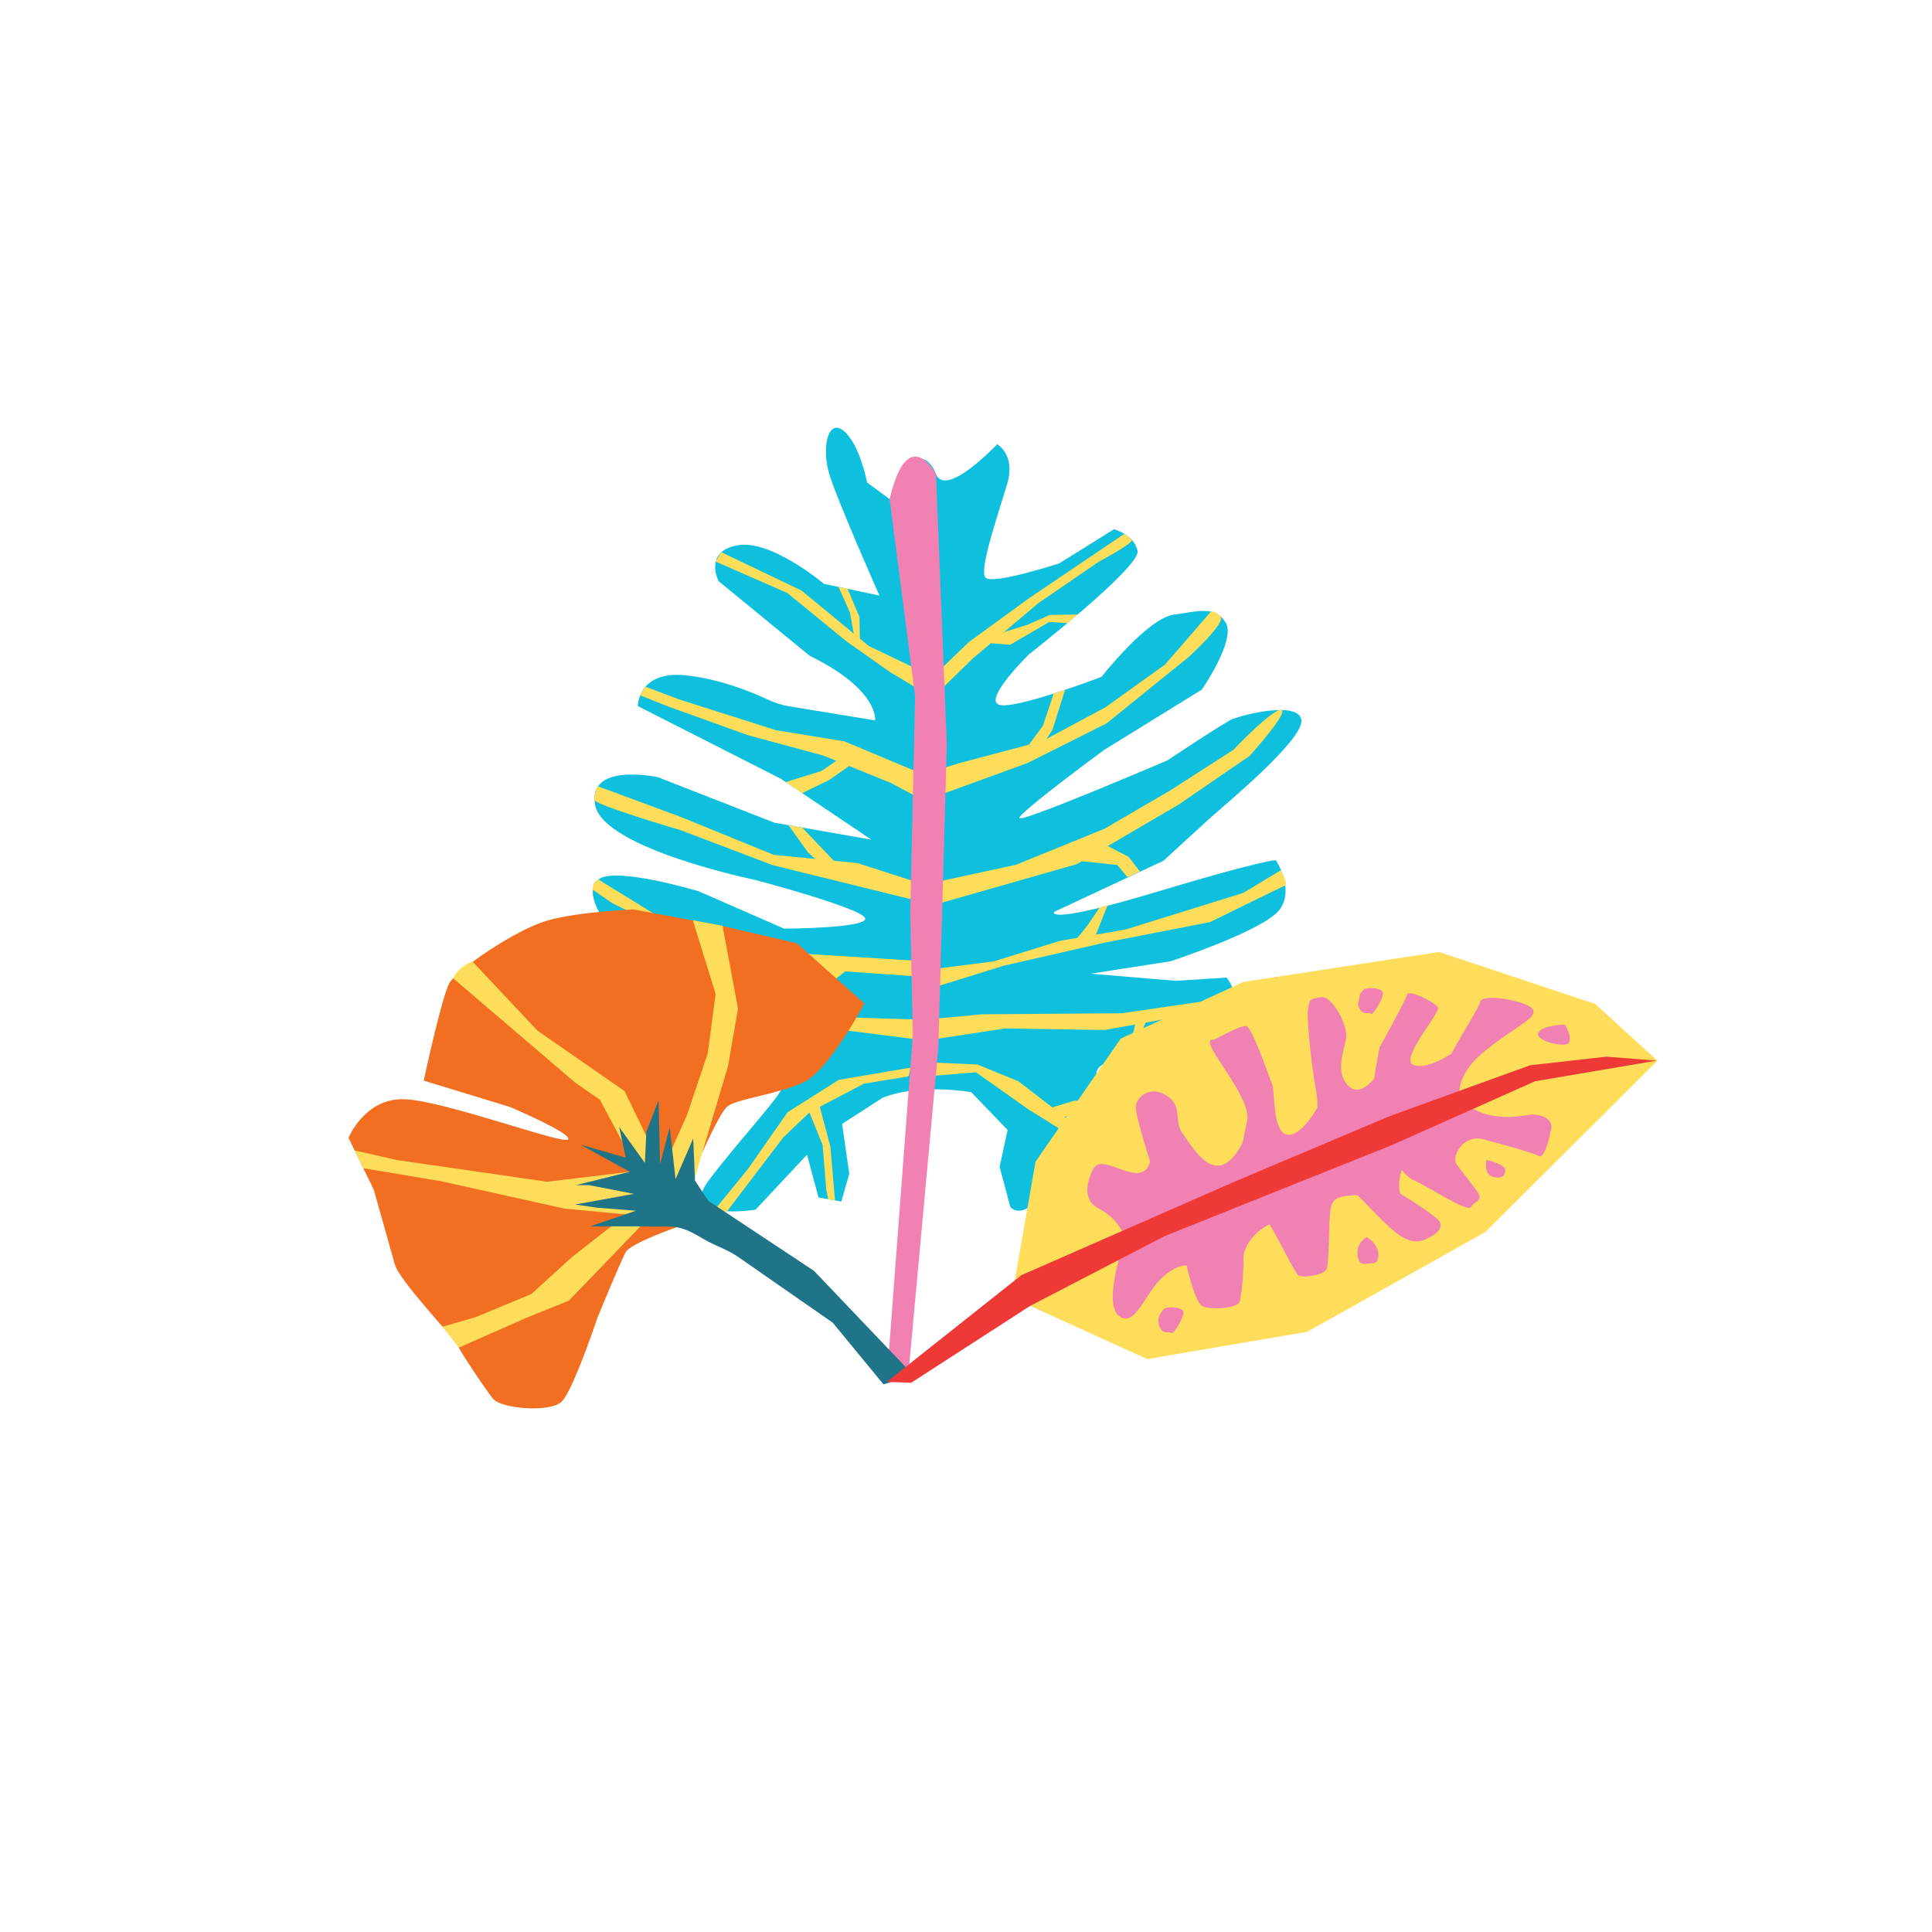 <?xml version="1.0" encoding="UTF-8"?>
<svg xmlns="http://www.w3.org/2000/svg" xmlns:xlink="http://www.w3.org/1999/xlink" version="1.1" viewBox="0 0 1500 1500">
  <!-- Generator: Adobe Illustrator 29.7.1, SVG Export Plug-In . SVG Version: 2.1.1 Build 8)  -->
  <defs>
    <style>
      .st0, .st1 {
        fill: none;
      }

      .st2 {
        fill: #fddd59;
      }

      .st3 {
        fill: #f181b3;
      }

      .st4 {
        clip-path: url(#clippath-1);
      }

      .st5 {
        clip-path: url(#clippath-2);
      }

      .st6 {
        fill: #f26e21;
      }

      .st7 {
        fill: #ee3937;
      }

      .st8 {
        fill: #1f7488;
      }

      .st9 {
        fill: #f8d531;
      }

      .st10 {
        fill: #0ebfde;
      }

      .st1 {
        stroke: #b1529f;
        stroke-miterlimit: 10;
      }

      .st11 {
        fill: #f7d534;
      }

      .st12 {
        display: none;
      }

      .st13 {
        clip-path: url(#clippath);
      }
    </style>
    <clipPath id="clippath">
      <rect class="st0" x="1154.2" y="898.9" width="13.2" height="17.6" transform="translate(57.5 1884.5) rotate(-79.5)"/>
    </clipPath>
    <clipPath id="clippath-1">
      <rect class="st0" x="1052.6" y="767.5" width="22" height="18.7" transform="translate(106.7 1681.8) rotate(-79.5)"/>
    </clipPath>
    <clipPath id="clippath-2">
      <rect class="st0" x="1051.4" y="961.8" width="22" height="18.7" transform="translate(-85.4 1839.7) rotate(-79.5)"/>
    </clipPath>
  </defs>
  <g id="Layer_3" class="st12">
    <g id="Abernethys">
      <g id="Abernethy_x27_s">
        <path class="st11" d="M1147,808.6c-.3-2.7-.4-5.3-.6-8.2,6.3-95.6-19.9-188.3-75.1-263.9-6.7-12.4-14.5-23.2-25.3-31.2-63.2-70.2-113.6-108.6-209-118.5-7-1.8-32.7,0-47.3,14-4.3,4.2-23,23.6-22.8,40,.6,46.8-11,179.9-41.7,343.4-6,32-13.8,64.5-22.2,96.5-16.6-.3-34,2.2-49.4,4.6-7.3,1.1-17.3,2.7-24.6,3.2,45.7-375.6,160.8-574.4,162.1-576l-.6-.4c.3-.3.6-.6.8-1,3.9-6,4.2-14.3,5.1-21.2,2.7-19.5,4.3-12.1,2.2-31.7-.6-5.8-7.6-8-11-2.9-2.5,3.5-4.8,7.2-7.2,10.8-1.3,1-2.1,2.2-2.5,3.9-8.6,13.3-16.7,27-24.4,40.9-1.5,2.1-11.1,15-25.1,40.2-11.7,14-24.9,26.5-33.2,43.3-8.2,16.9-13.9,35-19.8,52.7-15.2,44.5-23.5,90.6-39.6,134.8-1.1,3.1-.8,5.8.1,8-.7,2.8-1.5,5.8-2.2,8.6-15.5,28.2-15.3,61-24.3,91.4-11,36.9-10.4,75-21.3,111.9-3.5,1.7-6.3,4.9-6.7,9.8-2.8,30.2-19.5,142.1,40.9,124.2,11.5.3,24.6-1.7,38.6-3.8,8.3-1.3,19.1-3,29.3-3.7-6.7,23.5-13.5,46.5-20.1,68.4-12.8,42.7-23.2,78.8-30.6,109-32.6-10.9-63.1-26.7-90.9-46.6-3.9-4.3-8-8.6-12.8-12.4-6.9-5.6-14.5-10.7-19.7-18-1.7-2.5-4.5-2.9-6.7-2.2-9.7-9.4-19-19.4-27.7-29.9-3-3.5-5.6-7.2-8.4-10.7-2.5-5.1-4.4-10.5-6.6-15.9-1.5-3.4-3.1-6.7-5.3-10-2.8-4.2-7.6-7.6-9.3-12.5-1.1-3-3.6-4.2-6.2-3.9-34-61.4-48.6-131.3-41.6-202.7,6.3-63.9,30.1-123.6,67-173.5,6.6-6.2,14.2-11.5,20.9-17.4,13.2-11.5,25.8-23.7,37.9-36.5,22.6-23.9,52-56.2,81.3-70.1.1,0,.1-.1.3-.1,1.8-.1,3.7-1.3,4.5-3.4,2.2-2.7,3.1-5.9,2.7-9,5.3-18.5,10.7-15.9,15.9-34.4,1.1-3.9-3-8.9-7.2-7.2-13.8,5.3-24,14.2-36.7,21.5-13.8,7.9-30.2,10-44.4,17.3-22.5,11.7-40.2,31.3-57,50.7-60.7,53.6-104.1,125-123,204.9-14.3,34.3-18.3,82.4-10,116,4.9,82.6,35.5,161.4,89,226.5,49,59.7,112.8,102.9,184.7,125.8-4.9,33.6-2.5,57.2,9.4,73.2,5.9,7.9,16.8,17.1,35.4,18.4,16.2,10.5,36.1-4.8,50-15.3,17-12.8,23.6-36.1,28.7-57.3,90.7-.3,178-31.5,249-89.8,60.7-49.9,104.4-115,127-188.3,13.5-27.8,19.8-52.5,17.1-84.5M771.4,793c26.1-139.5,38.9-275,42.3-346.1,8.8-29.9,42.8-4.9,59.7,1.5,17.8,6.7,21.9,14.3,40.3,18.7,5.5,1.3,11.2,2.8,17,4.6,30.3,17.6,57.9,40.2,81.7,67-.6,4.1,1,8.2,5.8,10.5,2.1,1.1,4.1,2.2,6,3.5.3.3.6.6.8,1,17.6,22.2,32.2,46.3,43.7,71.9,2.7,11.2,4.8,22.9,7,34.3,8.8,44.2,15.2,89.2,13.1,134.3-3.2,69-25,136.1-61.7,194.4-16,20.5-34.3,39.5-54.9,56.5-21.1,17.3-43.7,31.7-67.4,43.4-4.3,1.5-8.7,2.8-13.2,4.1-18.3,4.6-36.9,6.9-54.5,14.2-8.4,3.5-16.2,7.9-24,11.9-16.3,2.9-32.9,4.8-49.7,5.2,4.2-21.9,7.4-44.2,9.1-66.4,1.5-21.3-1-42.3-3.2-63.2,0-.8,0-1.7.1-2.4.6-14,1.1-27.2,1.7-39.3,1.3-24-5.2-42.6-19.1-55.2-1.4-1.3-2.8-2.4-4.2-3.5,9.3-33.3,17.3-67.3,23.6-100.8M715.1,1010c2.7-9,5.3-18.1,8.2-27.5-.1,2.4-.1,4.9-.3,7.4-1.7,43.1-3.5,91.4-10,131.9-9.5-1-19-2.5-28.2-4.2,7.6-31.5,18.7-68.7,30.3-107.6M675.9,1163.7c8.7,1.7,17.4,3.1,26.3,4.2-6.7,18.7-14.8,28.9-23.3,28.9s-1.5,0-1.8-.1c-1.1-1.8-4.1-9.4-1.1-33"/>
        <g id="Layer_16">
          <g>
            <path class="st9" d="M291.3,758.2h28.1l-14-36.2-14,36.2h0ZM347.2,792.4h-14.6l-8.3-21.4h-38l-8.3,21.4h-14.1l33.1-83.9h16.9l33.2,83.9h0Z"/>
            <path class="st9" d="M385.8,756.4v23.3h20.3c10.7,0,17.8-2,17.8-11.7s-7.1-11.5-17.8-11.5h-20.3ZM385.8,721.2v22.6h18.6c9.4,0,17.6-1.4,17.6-11.5s-8.3-11.2-17.7-11.2h-18.5s0,0,0,0ZM404.8,708.5c17.9,0,31.4,6.2,31.4,22.8s-5.6,15.8-13,17.8c8,2.3,14.9,9.6,14.9,19.2,0,16.7-12.3,24-31.4,24h-34.5v-83.9h32.6Z"/>
            <polygon class="st9" points="529.4 792.4 468.2 792.4 468.2 708.5 528.6 708.5 528.6 721.2 481.8 721.2 481.8 743.8 527 743.8 527 756.5 481.8 756.5 481.8 779.7 529.4 779.7 529.4 792.4"/>
            <path class="st9" d="M575.3,721.2v23.6h20.6c10.9,0,16-3.9,16-12s-5.4-11.5-16-11.5h-20.6ZM596.3,708.5c19.3,0,29.7,8.6,29.7,24.3s-10.9,23.8-28,24.3l27.6,35.3h-16.8l-26.8-35.3h-6.8v35.3h-13.5v-83.9h34.5Z"/>
            <polygon class="st9" points="728.7 792.4 716.4 792.4 669.6 731.7 669.5 792.4 656 792.4 656 708.5 668.2 708.5 715.1 769.2 715.1 708.5 728.7 708.5 728.7 792.4"/>
            <polygon class="st9" points="824.6 792.4 763.4 792.4 763.4 708.5 823.8 708.5 823.8 721.2 777 721.2 777 743.8 822.2 743.8 822.2 756.5 777 756.5 777 779.7 824.6 779.7 824.6 792.4"/>
            <polygon class="st9" points="915.7 721.3 888.6 721.3 888.6 792.4 875 792.4 875 721.3 847.9 721.3 847.9 708.5 915.7 708.5 915.7 721.3"/>
            <polygon class="st9" points="954.9 743.7 1000.2 743.7 1000.2 708.5 1013.8 708.5 1013.8 792.4 1000.2 792.4 1000.2 756.5 954.9 756.5 954.9 792.4 941.4 792.4 941.4 708.5 954.9 708.5 954.9 743.7"/>
            <polygon class="st9" points="1083.8 758.3 1083.8 792.4 1070.3 792.4 1070.3 758.1 1037.7 708.5 1053.9 708.5 1077.1 746.1 1100.4 708.5 1116.2 708.5 1083.8 758.3"/>
            <polygon class="st9" points="1152.7 706.1 1145.5 738.7 1134.7 738.7 1138 706.1 1152.7 706.1"/>
            <path class="st9" d="M1228.2,727c-7.1-4.5-15-7.2-23.6-7.2s-18.9,4.9-18.9,12.5,6.5,9.7,17.4,11.2l5.8.8c13.6,1.9,27,7.5,27,23.1s-15.5,26.4-33.6,26.4-25.1-3.8-33.8-11.3l7.4-10.8c5.8,5.3,16.6,9.2,26.3,9.2s19.6-4.7,19.6-12.4-6.6-9.7-18.9-11.3l-6.5-.9c-12.5-1.7-24.9-7.6-24.9-23.2s14.9-26.2,33.1-26.2,21.9,3.4,30.3,9l-6.8,10.9h0Z"/>
          </g>
        </g>
      </g>
    </g>
    <g id="Guides1">
      <g id="Guides_x2C__Grid_x2C__Outlines">
        <circle class="st1" cx="749.5" cy="749.5" r="750"/>
        <circle class="st1" cx="749.5" cy="749.5" r="712.5"/>
      </g>
    </g>
  </g>
  <g id="Layer_2">
    <g>
      <path class="st10" d="M957.8,557.8c-7.3,3.1-51.5,32.6-51.5,32.6,0,0-113.8,48.7-114.9,44.8-1-3.8,65.6-52.8,65.6-52.8l76.1-47s26.4-38.2,18.7-51.6c-7.6-13.5-20.4-9.5-40.8-6.5-20.3,3-55.8,48.2-55.8,48.2,0,0-69,26.4-80,21.5-11.1-4.9,23.7-39,23.7-39,0,0,86.8-67.8,84.3-80.3-2.5-12.6-18.3-16.8-18.3-16.8l-42.5,26.5s-51.6,16.8-57.2,11.1c-5.6-5.8,10.6-51.6,17-73.6,6.3-22-8-30-8-30,0,0-39.9,42.4-47.5,23.1-7.6-19.3-21.4-10-21.4-10l-14.6,29.5-17.5-12.9s-5.6-29.7-18.1-40c-12.5-10.3-17.4,13.5-11.1,34,6.3,20.5,38.8,93.8,38.8,93.8l-43.1-9.1s-41-34.8-67.3-29.9c-26.3,4.8-14.5,27.8-14.5,27.8l70.8,58c54.2,26.5,50.7,50.1,50.7,50.1l-66.6-10.9c-5.6-.9-11-2.6-16.1-5-12.1-5.7-38-16.5-64.8-19.1-36.7-3.6-36.7,23.9-36.7,23.9l111,56.4,70.3,47.3-75.4-13.2-90.3-35.3s-55.2-12-48.7,21.8c6.6,33.8,124.4,58,124.4,58,0,0,81.3,21.5,85.1,29.5,3.8,8-62.8,8.3-62.8,8.3l-66.3-29s-65.4-19.7-78-9.1c-12.6,10.6,6.8,34.6,6.8,34.6l75.7,43.3,80.3,16.1s-24.7,6.5-38.7,5c-14-1.5-73.8,1.8-73.8,1.8,0,0-48.8,11.3-42.3,17.6,6.6,6.3,61.9,24.9,61.9,24.9,0,0-45.1,10.7-39.2,29.7,2.7,8.6,38.7-5.3,62.7-10.3,29.2-6.1,47-4.4,49.3-2.8,4,2.9-32.2,40.8-56.8,73.5-24.6,32.6,36.2,22.9,36.2,22.9l40-42.7,8.9,33.2,17.7,3.2,6.2-21.6-5.6-38.7,31.5-20.3c29.4-11.6,68.8-4.3,68.8-4.3l28.2,29.3-6.2,28.6,8.3,31.2s7.7,9.9,22.2-6.9c4.2-4.9,6.7-13.1,8-22.3,18,6.5,88.4,31.5,104.3,27.3,18.2-4.8,8.1-36.7,8.1-36.7,0,0-76.5-46.2-75.8-64.8.7-18.6,59.2-6.7,90.8-28.2,31.7-21.5,10.3-46.5,10.3-46.5l-39.4,2.5-66.1-5.5,62.1-9.7s72.7-23.9,84.6-40.1c11.9-16.2-2.9-38.3-2.9-38.3,0,0-6.8-1.2-93.4,24.8-86.5,26-78.8,15.3-78.8,15.3l84.9-39.7s27.4-25.2,37.3-34.1c9.8-8.9,71.5-59.7,69.8-75-1.7-15.3-45.1-4.3-52.4-1.2Z"/>
      <path class="st2" d="M725.1,825l33.8,1.5,31.8,13,47.1,36.3,91.6,39.3s0,5.5-.6,7.7c-.5,2.2-82.2-31.5-82.2-31.5l-48-29.9-40.9-28.9-36.1,3,3.5-10.5Z"/>
      <path class="st2" d="M555,939.1l25.8-31.6,30.6-43.9,39.8-25.2,55.8-9.5-1.6,6.8-34.7,5.7-41.8,21.9-20.7,19.7-43.6,57.3s-6.9,2.8-9.6-1.2Z"/>
      <path class="st2" d="M474.5,796.6l93,7.9h46.9c0,0,47-14.5,47-14.5l52.9,1.6c1.2,0,2.5-.1,3.7,0l44.4-4.1,108.4-.8,64.4-9.4s22.8-7.5,23.3-4.2c.4,3.3.1,9.9.1,9.9l-33.8,4.6-67.3,12.1-77.3-1.2-61.5,9.4-63.9-8.2-52.2,16.2-57.7-7-70.2-5.9s-7.8-2.5-.1-6.2Z"/>
      <path class="st2" d="M464.3,682.7l57.4,35.3,52.6,19.4,138.3,8.6,3.3,12.4-70.5-5-78.3-6.5-44.9-22.6-46.7-23-15.4-10.6s-.4-5.9,4.2-8Z"/>
      <path class="st2" d="M717.4,753.3l54.2-6.9,51.2-15.9,51.3-8.9,91.3-28.4,29-17.5s6.2,10.7,3.2,11.9c-3,1.2-58.1,28.3-58.1,28.3l-81.5,15.9-78.4,17.9-55.2,17.1-7.1-13.6Z"/>
      <path class="st2" d="M717.7,686.8l-52-16.7-65-6.4-71.8-29.3-64.9-24s-3,6.6-2.6,10.6c.5,4,67.2,23.6,67.2,23.6l71.3,27.1,116.4,28.7,1.4-13.7Z"/>
      <path class="st2" d="M717.7,686.8l71.1-15.4,68.6-27.9,51-29.7,49.3-31.7s29.9-31.6,36.9-30.9c7.1.7-24.3,35.6-24.3,35.6l-55.1,37.8-79.1,46.3-116.3,33.2-2-17.1Z"/>
      <path class="st2" d="M712.4,618.9l-20.9-11.1-52.3-21.2-58.5-15.8-62-22.3-21.8-8.7,4.1-6.7,26.5,10,74.9,23.8,53.2,8.7,61.1,25.6-4.4,17.8Z"/>
      <path class="st2" d="M716.8,601.2l29-9,63.5-16.8,49-26.3,46.2-33.1,35.5-41s3.7-1.3,7.7,3.8c4,5.1-24.9,31.4-24.9,31.4l-32,25.8-31.6,25.6-61.4,30.8-76.1,27.7-5-18.9Z"/>
      <path class="st2" d="M722.4,527.2l30-28.9,46.9-34.1,73.6-49.7s4.1,2.6,5.8,4.8c1.7,2.2-25.9,17-25.9,17l-46.4,31.8-51,43-25.7,25.1-7.3-9Z"/>
      <path class="st2" d="M720,539.2l-29.1-17.5-33.9-23.9-45.7-37.4-55.7-24.4,4.3-7.3,62.4,29.8,52.3,43.1,44.7,21.4.8,16.1Z"/>
      <path class="st2" d="M663.8,497.3l-3.9-21.8-8.9-19.8,7.1,1.5,9.2,21.9.4,20.6-3.9-2.3Z"/>
      <path class="st2" d="M779.8,490.6l1.4-.4,16.5-5.1,17.4-7.7,21.7-.3-8,6.7-14.2-.9-30.3,17.7-17.5-1.4,13-8.5Z"/>
      <path class="st2" d="M610,607.2l27.8-8.6,22.7-15.7,6.2,6.7-23,16-20.9,10.2-12.8-8.6Z"/>
      <path class="st2" d="M794.6,584l15.1-20.5,8.4-25,8.8-2.9-9.7,30.8-12,18.9-10.7-1.4Z"/>
      <path class="st2" d="M641.5,674.4l-14.2-12.6-15.1-21.1,10.7,1.9,27.6,29-9,2.8Z"/>
      <path class="st2" d="M839.7,668.6l27.8,3,7.9,9.5,9.6-4.5-8.7-11.3-21.9-11.4-14.7,14.7Z"/>
      <path class="st2" d="M659.6,751.7l-32.6,25-8.5-1.7,15.6-13,9.9-11.7,15.6,1.4Z"/>
      <path class="st2" d="M832.3,733.4l12-14.9,9.6-14.1,6-1.5-10.7,26.9-17,3.5Z"/>
      <path class="st2" d="M593.8,807.5l-9.1-9.5-7.8-16.3-6.2-.4,8.7,19.5,7,9,7.4-2.3Z"/>
      <path class="st2" d="M882.2,791.5s-3.9,17.6-4.2,16.3c-.4-1.4,6.1,12.8,6.1,12.8l7.1-.8-8-11,8.5-20.2-9.5,3h0Z"/>
      <path class="st2" d="M626.9,859.9l11.8,29.2,2.8,34.6,1.5,7.4,5.3.9-3.6-41.8-8.8-33-9,2.8Z"/>
      <path class="st2" d="M813.5,860.9l20.3-6.3h31.5c0-.1,6.4,5.5,6.4,5.5l-25.9,1.3-23.8,7.1-8.6-7.6Z"/>
      <path class="st3" d="M690.7,387.5l19.8,153-3.8,168.7,2,94.4-19.9,263.7,16.9-5.2,22.8-248.3,6.6-235.8-8.4-209.9s-21.8-41.1-36,19.5Z"/>
    </g>
    <g>
      <path class="st6" d="M526.2,952.5s-36.2,12.6-40.2,19.4c-4,6.8-22.1,51.1-22.1,51.1,0,0-18.8,56.2-27.7,65.1-8.9,8.9-47.1,5.7-53.4-2.1-6.3-7.8-25.7-37-27.8-41.9-2.1-4.9-45-49.7-48.5-62.5-3.5-12.7-16.3-57.9-16.3-57.9l-19.6-40.3s12.3-30.5,42.7-30c30.4.6,124.6,35.8,127.8,31.2,3.2-4.6-45-25.1-45-25.1l-67.1-20.5s14-65.6,20-75.9c6-10.2,51.6-41.6,76.3-48.5,24.7-6.9,66.7-8.5,66.7-8.5l68.8,12.8,57.8,13.4,52.5,46.8s-27.6,52.1-47.1,61.2c-19.5,9.1-51.6,12.8-59.1,18.6-7.5,5.8-28.1,55.2-28.1,55.2l8.7,21.1-19.5,17.3Z"/>
      <path class="st2" d="M512.3,912.8l20.9-46.6,16.3-48.4,6.1-46.1-17.7-57.2,23.1,4.3,12,64.2-7.8,44.9-30,100.7-22.8-15.8Z"/>
      <path class="st2" d="M351.8,759.5l94.6,80.9,19.4,13.5,26.4,49.5,20.2.5-27.5-56.8-21.8-15.1-45.9-31.9-50.2-53.4s-9.5,2-15.3,12.9Z"/>
      <path class="st2" d="M490.2,939.9l-46.3,36.2-31.4,28.6-43.4,18-25.5,7.3,12.6,16.3,52.1-23,33.4-13.5,68.5-71.1-20,1.2Z"/>
      <path class="st2" d="M488.8,909.8l-64,7.7-116.4-16.8-33-7.5,6.7,13.8,60.3,10.1,96,21.3,77.3,7.3-26.9-35.9Z"/>
      <path class="st8" d="M519.9,875.3l-7.4,28.5-1.2-49.6-9.5,24.6-1.1,24.1-20-27.9,5.1,23.8-35.1-10.1,38.2,21.1-41.7,10.3h9.8c0-.1,35.1,6.8,35.1,6.8l-45.7,8.3,17.6,2.5,29.7,2.3-35.4,12.1c8.8,0,17.6,0,26.4,0,7.4,0,14.9,0,22.3.2,7.1.2,14.1-.7,21.1,1.1,8.3,2.1,15.3,7.3,22.8,11.1,7.2,3.6,15.5,6.7,22.1,11.3l73.5,51.1,39.4,47.9,23.3-7.1-77.2-81-82.1-54.4-10.3-15.7-1.4-32.7-13.7,31.6-4.5-40.3Z"/>
    </g>
    <g>
      <path class="st2" d="M785.5,1007.5l18.5-105.6,66.1-95.5,95.1-44,152-23.3,121.4,40.4,48.2,44-133.5,133-138.4,77.5-124.2,21.2-105.1-47.8Z"/>
      <path class="st3" d="M965,886.5s-7.8,18-19.1,18.5c-11.3.5-20.3-14.6-27.7-24.9-7.4-10.3.6-21.2-12.5-29.5-13.1-8.3-22.7,1.2-23.8,7.7-1,6.4,9.3,38,14.1,53.3,4.8,15.3,20.6,39.2,22.3,54.6,1.7,15.4,9.6,44.8,15,47.8,5.4,3,27.8,2.4,29.3-3.8,1.5-6.2,2.8-18.9,2.9-33.4,0-14.5,18.8-29,29.5-28.5,10.7.6-29.9-61.9-29.9-61.9Z"/>
      <path class="st3" d="M892.5,883.8s5.2,22.3-6.1,26.3c-11.4,4-31.8-13.7-37.5-2.7-5.7,11-8.3,24.7,4.6,31.2,13,6.5,21.7,20.9,19.3,26.6-2.4,5.7-16,47.5-3.9,56.6,12.1,9.2,20-17,32.5-29,12.6-11.9,21.9-11.8,27.1-8.5,5.3,3.3-36-100.5-36-100.5Z"/>
      <path class="st3" d="M1022.6,860.1s-12.3,23-23.5,20.8c-11.2-2.2-9.3-34.4-11.3-38.9-2-4.5-15.4-44-20-45.3-4.6-1.2-24.4,10.6-25.5,10.5-14.8-1.6,30.5,43.7,25.9,63.4-4.7,19.7-8.6,45.8,5,61.5,13.6,15.7,31.6,56.5,35,58.2,3.4,1.8,19.9,0,21.8-5.2,1.9-5.3,1.6-29.7,2.5-41.4.9-11.7,2.6-15.4,21.6-15.8,19.1-.4-31.5-67.7-31.5-67.7Z"/>
      <path class="st3" d="M1203.3,880c5.2-11.2-6.8-14.6-13.1-14.7-6.3,0-34.9,8.9-56.7-11.8,0,0-5.7-17.5,19.6-37.7,25.3-20.2,39.2-24.7,37.4-31.4-1.8-6.7-39.8-14-41.3-6.5-.7,3.9-12.4,22-22.4,40.2-5.8,3.8-20,12-29.2,8.8-11.8-4.1,21.4-41.1,18.8-44.9-2.6-3.9-22.9-14.3-24-9.7-1.1,4.5-21.3,40.9-21.3,40.9,0,0-2.4,12-4.3,24.5-5.2,5.9-12.9,11.8-19.5,5.8-11.2-10.2-3.7-28.1-2.1-37.7,1.5-9.7-11.1-33.3-19.8-31.6-8.7,1.7-8.7,1-9.9,10-1.2,9,3.4,47.6,6.6,64.7,3.1,17.1-5.7,45.6,3.3,52.3,9.1,6.6,27.5,25.5,42.8,41.3,15.3,15.8,26.5,25.1,38.2,19.9,11.7-5.2,13.1-9.6,11.6-13.5-1.5-3.9-26.4-19.7-29.8-21.4-2.3-1.1-2.9-11.3.2-19,3.2,3.8,6.3,6.6,8.9,7.7,11.4,4.8,42.4,25.7,44.9,20.9,2.5-4.8,9.6-4.4,5.1-11.3-4.5-6.9-13.8-17.7-16.9-22.8-3.1-5.1,5.7-24.3,23.9-17.7,0,0,35.5,9.3,40.3,12.2,4.8,2.9,9-17.3,9-17.3Z"/>
      <path class="st3" d="M1215,795.6s-17.5.1-20.7,6.2c-3.2,6.1,21.4,12.4,23.9,7.6,2.5-4.7-3.2-13.9-3.2-13.9Z"/>
      <g class="st13">
        <path class="st3" d="M1154.1,900.5s-2.6,11.4,5.2,13.2c7.8,1.8,9.5-1.4,9.3-5.6-.1-4.2-14.5-7.6-14.5-7.6Z"/>
      </g>
      <g class="st4">
        <path class="st3" d="M1059.1,768.2c-2.6,2-6.8,7.5-3.9,14.2,2.9,6.7,7.8,2.9,9.1,4.8,1.4,1.9,11.5-14.3,9-17.4-2.5-3-12.2-3.3-14.3-1.6Z"/>
      </g>
      <path class="st3" d="M904.2,1016c-2.6,2-6.8,7.5-3.9,14.2,2.9,6.7,7.8,2.9,9.1,4.8,1.4,1.9,11.5-14.3,9-17.4-2.5-3-12.2-3.2-14.3-1.6Z"/>
      <g class="st5">
        <path class="st3" d="M1061.2,960.5s-8.1,3.8-7.2,13.8c.9,10,7.1,6.4,12.3,6.4,5.2,0,6.8-13.1-5.2-20.2Z"/>
      </g>
      <path class="st7" d="M1286.6,823.4l-94.8,16.1-111.5,49.7-176.1,70.5-104.4,54.2-92.4,59.7-18.9-.7,104.4-82.8,166.4-73,119.8-50.6,108.8-39.4,59.3-6.7,39.4,3.1Z"/>
    </g>
  </g>
</svg>
